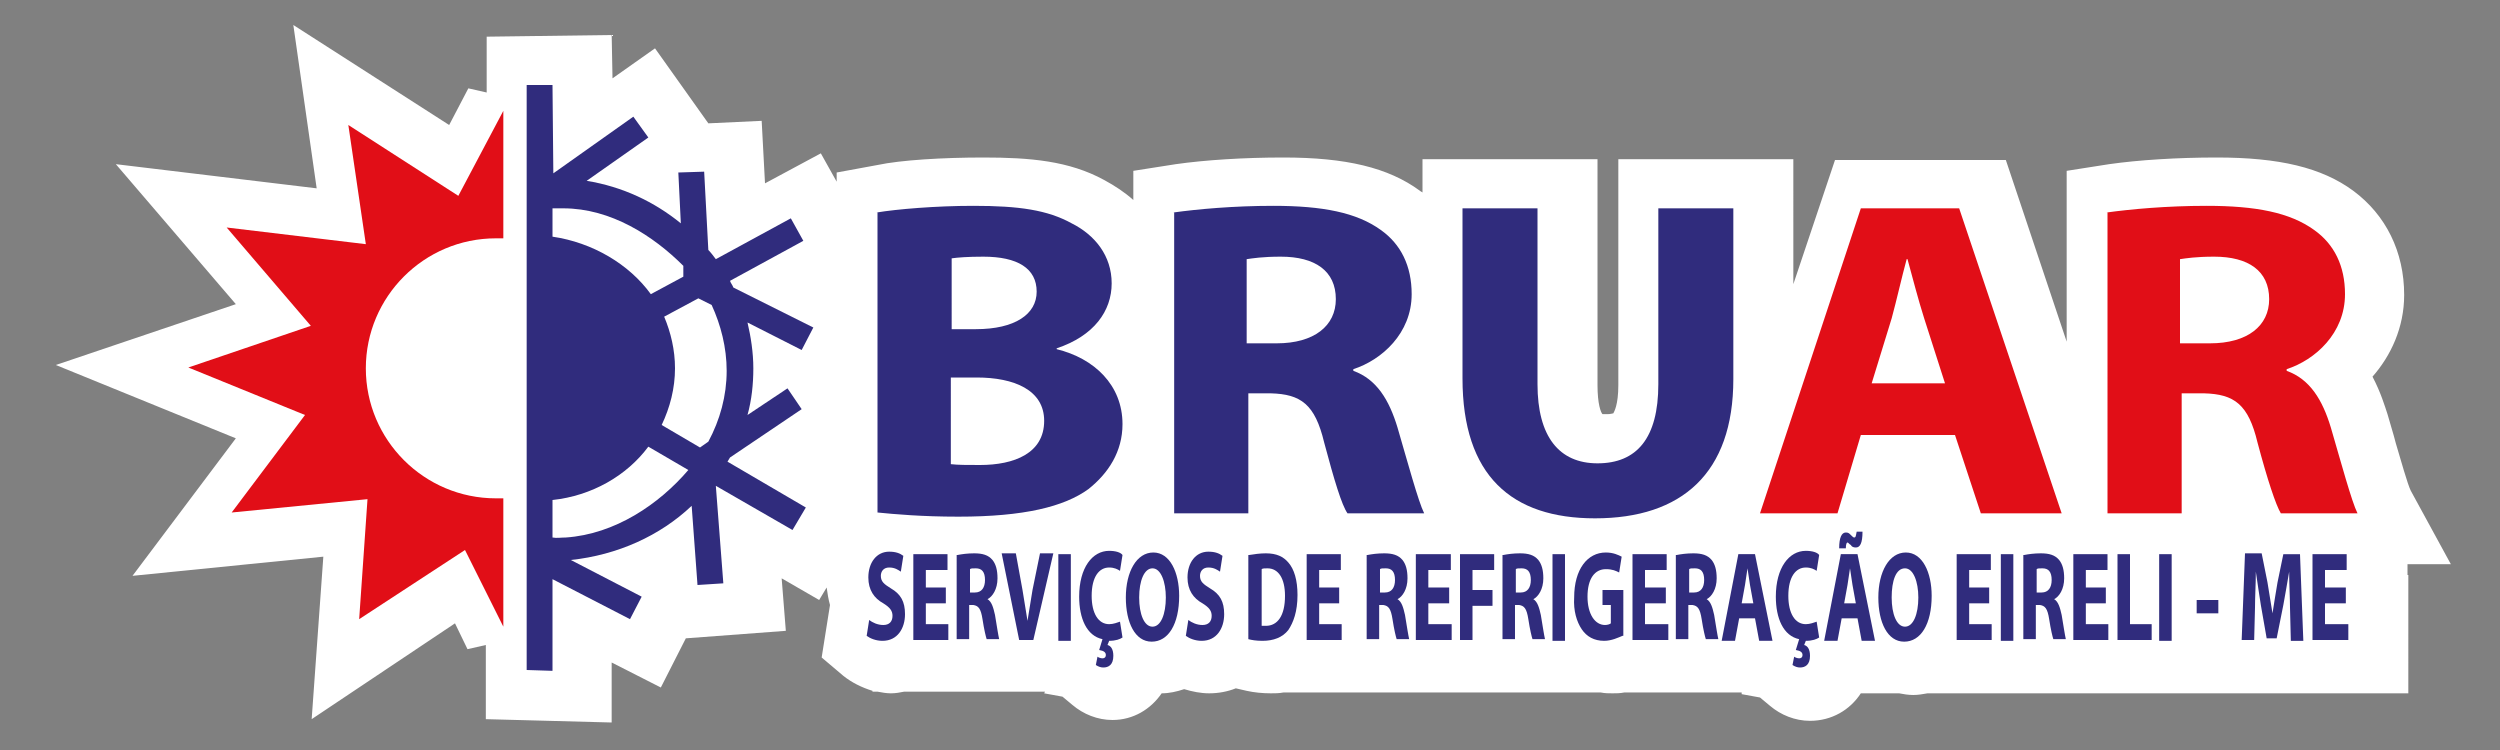 <svg xmlns="http://www.w3.org/2000/svg" xmlns:xlink="http://www.w3.org/1999/xlink" id="Camada_1" x="0px" y="0px" viewBox="0 0 300 90" style="enable-background:new 0 0 300 90;" xml:space="preserve"><rect x="0" y="0" width="300" height="90" fill="#808080" stroke="none"/><style type="text/css">	.st0{fill:#FFFFFF;}	.st1{fill:#E10E17;}	.st2{fill:#302C7D;}</style><path class="st0" d="M288.8,67.7h5.3l-4.8-8.8c-0.4-0.8-1.2-3.7-1.8-5.7c-0.3-1.2-0.7-2.4-1-3.5c-0.3-0.9-0.8-2.6-1.8-4.5 c2.2-2.5,3.8-5.9,3.8-9.8c0-5.2-2.2-9.6-6.1-12.5c-3.8-2.8-8.9-4-16.4-4c-4.7,0-9.4,0.3-12.9,0.8l-5.1,0.8v20.5l-7.3-21.8h-20.5 l-5,14.9V19.1h-21v27.1c0,2.4-0.5,3.2-0.6,3.4c-0.1,0-0.3,0.1-0.7,0.1c-0.3,0-0.5,0-0.6,0c0,0,0,0,0,0c-0.2-0.2-0.6-1.2-0.6-3.5 V19.1h-21v4c-0.1-0.1-0.2-0.1-0.3-0.2c-3.8-2.8-8.9-4-16.4-4c-4.7,0-9.4,0.3-12.9,0.8l-5.1,0.8v3.5c-1-0.9-2.2-1.7-3.5-2.4 c-4.2-2.3-8.9-2.7-14.5-2.7c-4.8,0-9.9,0.3-12.7,0.9l-4.9,0.9v1.1l-1.9-3.4l-6.7,3.6l-0.4-7.5l-6.4,0.3l-6.4-9l-5.1,3.6l-0.1-5.2 l-15,0.2v6.7l-2.2-0.5L53.9,15L35.2,3L38,22.6l-24.1-2.9l14.4,16.8L6.7,43.8l21.6,8.8L15.9,69.1l22.9-2.3l-1.4,19.5l17.2-11.5 l1.5,3.1l2.2-0.5v8.9l15.1,0.4v-7.2l5.9,3l3-5.9l12-0.9l-0.5-6.3l4.5,2.6l0.9-1.5c0.1,0.7,0.2,1.4,0.4,2.1l-1,6.3l2.6,2.2 c1,0.8,2.2,1.4,3.5,1.8v0.1h0.6c0.5,0.1,1.1,0.2,1.6,0.2c0.6,0,1.1-0.1,1.6-0.2h1.4h8.5h2.5h1.1h3.4l-0.1,0.2l2.2,0.4l1.2,1 c1.3,1.1,3,1.8,4.8,1.8c2.5,0,4.6-1.3,5.9-3.2c0.9,0,1.8-0.2,2.7-0.5c1,0.3,2,0.5,3,0.5c1.1,0,2.2-0.2,3.2-0.6l1.3,0.3 c0.9,0.2,1.9,0.3,2.9,0.3c0.5,0,1,0,1.5-0.1h5h5.9h3.1h2.2h5.2h2.9h2.9h0.1h2.4h7.2h1.2c0.5,0.1,0.9,0.1,1.4,0.1 c0.5,0,0.9,0,1.4-0.1h1.3h4.2h6.8h1.8l0,0.2l2.2,0.4l1.2,1c1.3,1.1,3,1.8,4.8,1.8c2.6,0,4.8-1.3,6.1-3.3h4.6 c0.5,0.1,1.1,0.2,1.7,0.2c0.6,0,1.1-0.1,1.7-0.2h2.2h1.7h2.8h5.9h2.3h2.5h0.5h5.1h3.1h2.8h3.7h1.5h2.4h4.9h11.1h5.2V69h-0.1V67.7z"></path><path class="st1" d="M59.5,59.8c-8.6,0-15.6-7-15.6-15.6c0-8.6,7-15.6,15.6-15.6c0.3,0,0.6,0,0.9,0V13.3L55,23.5l-13.2-8.5l2.1,14.3 l-16.7-2l10.1,11.8l-14.7,5l14,5.7l-8.8,11.7l16.3-1.6l-1,14.4L55.8,66l4.6,9.2V59.8C60.1,59.8,59.8,59.8,59.5,59.8"></path><path class="st2" d="M63.2,80.4l3.1,0.1V69.5l9.3,4.8l1.4-2.7l-8.5-4.4c5.6-0.6,10.7-2.9,14.5-6.5l0.7,9.5l3.1-0.2l-0.9-11.7 l9.2,5.3l1.6-2.7l-9.4-5.5c0.1-0.2,0.2-0.3,0.3-0.5l8.6-5.8l-1.7-2.5l-4.8,3.2c0.5-1.8,0.7-3.7,0.7-5.6c0-1.9-0.3-3.8-0.7-5.5 l6.5,3.3l1.4-2.7L88,34.5c-0.1-0.3-0.3-0.5-0.4-0.8l8.8-4.8l-1.5-2.7l-9,4.9c-0.3-0.4-0.6-0.8-0.9-1.1l-0.5-9.4l-3.1,0.1l0.3,6.1 c-3.2-2.6-7-4.4-11.3-5.1l7.4-5.2L76,14l-9.6,6.8l-0.1-10.6l-3.1,0 M87.2,44.5c0,3-0.8,5.9-2.2,8.5l-1,0.7L79.4,51 c1-2.1,1.6-4.4,1.6-6.8c0-2.2-0.5-4.3-1.3-6.2l4.1-2.2l1.6,0.8C86.5,39,87.2,41.7,87.2,44.5 M82,33.2l-3.9,2.1 c-2.6-3.6-7-6.2-11.8-6.9l0-3.4c0.4,0,1,0,1.3,0c5.7,0,10.8,3.3,14.4,6.9L82,33.2z M67.9,64.5c-0.6,0-1.1,0.1-1.6,0V60 c4.7-0.5,8.9-2.9,11.5-6.4l4.8,2.8C79.1,60.5,73.8,64.1,67.9,64.5"></path><path class="st2" d="M105.2,25.5c2.4-0.4,7.1-0.8,11.6-0.8c5.5,0,8.9,0.5,11.8,2.1c2.8,1.4,4.8,3.9,4.8,7.2c0,3.3-2.1,6.3-6.6,7.8 v0.1c4.5,1.1,7.9,4.3,7.9,9c0,3.3-1.7,5.9-4.1,7.8c-2.9,2.1-7.7,3.3-15.6,3.3c-4.4,0-7.7-0.3-9.7-0.5V25.5z M114.1,39.5h3 c4.7,0,7.3-1.8,7.3-4.5c0-2.8-2.3-4.2-6.4-4.2c-1.9,0-3.1,0.1-3.8,0.2V39.5z M114.1,55.7c0.9,0.1,1.9,0.1,3.5,0.1 c4.1,0,7.7-1.4,7.7-5.3c0-3.7-3.6-5.2-8.1-5.2h-3.1V55.7z"></path><path class="st2" d="M140.8,25.5c2.9-0.4,7.2-0.8,12-0.8c5.9,0,10,0.8,12.9,2.9c2.4,1.7,3.7,4.3,3.7,7.7c0,4.7-3.6,7.9-7,9v0.2 c2.8,1,4.3,3.5,5.3,6.8c1.2,4.1,2.5,8.9,3.2,10.3h-9.2c-0.7-1-1.6-4-2.8-8.5c-1.1-4.6-2.8-5.8-6.4-5.9h-2.7v14.4h-8.9V25.5z  M149.7,41.2h3.5c4.5,0,7.1-2.1,7.1-5.3c0-3.4-2.5-5.1-6.6-5.1c-2.2,0-3.4,0.2-4.1,0.3V41.2z"></path><path class="st2" d="M184.5,25v21.1c0,6.3,2.6,9.5,7.2,9.5c4.7,0,7.3-3,7.3-9.5V25h9v20.5c0,11.3-6.2,16.7-16.6,16.7 c-10,0-15.9-5.1-15.9-16.8V25H184.5z"></path><path class="st1" d="M223.3,52.2l-2.8,9.4h-9.3L223.3,25h11.8l12.3,36.6h-9.7l-3.1-9.4H223.3z M233.4,46l-2.5-7.8 c-0.7-2.2-1.4-4.9-2-7.1h-0.1c-0.6,2.2-1.2,4.9-1.8,7.1l-2.4,7.8H233.4z"></path><path class="st1" d="M252.8,25.5c2.9-0.4,7.2-0.8,12-0.8c5.9,0,10,0.8,12.9,2.9c2.4,1.7,3.7,4.3,3.7,7.7c0,4.7-3.6,7.9-7,9v0.2 c2.8,1,4.3,3.5,5.3,6.8c1.2,4.1,2.5,8.9,3.2,10.3h-9.2c-0.6-1-1.6-4-2.8-8.5c-1.1-4.6-2.8-5.8-6.4-5.9h-2.7v14.4h-8.9V25.5z  M261.7,41.2h3.5c4.5,0,7.1-2.1,7.1-5.3c0-3.4-2.5-5.1-6.6-5.1c-2.2,0-3.4,0.2-4.1,0.3V41.2z"></path><path class="st2" d="M104.3,74.4c0.4,0.3,1,0.6,1.7,0.6c0.7,0,1.1-0.4,1.1-1.1c0-0.6-0.3-1-1.1-1.5c-1.1-0.6-1.8-1.6-1.8-3.1 c0-1.8,1-3.1,2.5-3.1c0.8,0,1.3,0.2,1.7,0.5l-0.3,1.9c-0.3-0.2-0.7-0.5-1.4-0.5c-0.7,0-1,0.5-1,1c0,0.7,0.4,1,1.2,1.5 c1.2,0.7,1.7,1.6,1.7,3.1c0,1.7-0.9,3.2-2.7,3.2c-0.8,0-1.5-0.3-1.9-0.6L104.3,74.4z"></path><polygon class="st2" points="113.5,72.4 111.1,72.4 111.1,74.9 113.8,74.9 113.8,76.8 109.6,76.8 109.6,66.5 113.7,66.5 113.7,68.4  111.1,68.4 111.1,70.5 113.5,70.5 "></polygon><path class="st2" d="M114.9,66.6c0.5-0.1,1.2-0.2,2-0.2c1,0,1.7,0.2,2.2,0.8c0.4,0.5,0.6,1.2,0.6,2.2c0,1.3-0.6,2.2-1.2,2.5v0 c0.5,0.3,0.7,1,0.9,1.9c0.2,1.2,0.4,2.5,0.5,2.9h-1.5c-0.1-0.3-0.3-1.1-0.5-2.4c-0.2-1.3-0.5-1.6-1.1-1.7h-0.5v4.1h-1.5V66.6z  M116.4,71.1h0.6c0.8,0,1.2-0.6,1.2-1.5c0-1-0.4-1.4-1.1-1.4c-0.4,0-0.6,0-0.7,0.1V71.1z"></path><path class="st2" d="M122.3,76.8l-2.1-10.4h1.7l0.8,4.4c0.2,1.2,0.4,2.4,0.6,3.7h0c0.2-1.2,0.4-2.5,0.6-3.7l0.9-4.4h1.6L124,76.8 H122.3z"></path><rect x="127" y="66.5" class="st2" width="1.5" height="10.4"></rect><path class="st2" d="M134.7,76.5c-0.3,0.2-0.8,0.4-1.6,0.4l-0.2,0.5c0.4,0.1,0.7,0.5,0.7,1.3c0,1.1-0.6,1.4-1.2,1.4 c-0.3,0-0.6-0.1-0.9-0.3l0.2-1c0.1,0.1,0.4,0.2,0.6,0.2c0.2,0,0.4-0.1,0.4-0.4c0-0.3-0.2-0.5-0.8-0.6l0.4-1.3 c-1.9-0.4-2.8-2.5-2.8-5.1c0-3.5,1.6-5.5,3.6-5.5c0.8,0,1.4,0.2,1.6,0.5l-0.3,1.9c-0.3-0.2-0.7-0.4-1.3-0.4c-1.2,0-2.1,1.1-2.1,3.4 c0,2.1,0.8,3.4,2.1,3.4c0.5,0,1-0.2,1.3-0.3L134.7,76.5z"></path><path class="st2" d="M141.5,71.5c0,3.4-1.3,5.5-3.3,5.5c-2,0-3.1-2.3-3.1-5.3c0-3.1,1.3-5.4,3.3-5.4 C140.4,66.3,141.5,68.7,141.5,71.5 M136.7,71.7c0,2,0.6,3.5,1.6,3.5c1,0,1.6-1.5,1.6-3.5c0-1.9-0.6-3.5-1.6-3.5 C137.3,68.2,136.7,69.7,136.7,71.7"></path><path class="st2" d="M142.6,74.4c0.4,0.3,1,0.6,1.7,0.6c0.7,0,1.1-0.4,1.1-1.1c0-0.6-0.3-1-1.1-1.5c-1.1-0.6-1.8-1.6-1.8-3.1 c0-1.8,1-3.1,2.5-3.1c0.8,0,1.3,0.2,1.7,0.5l-0.3,1.9c-0.3-0.2-0.7-0.5-1.4-0.5c-0.7,0-1,0.5-1,1c0,0.7,0.4,1,1.2,1.5 c1.2,0.7,1.7,1.6,1.7,3.1c0,1.7-0.9,3.2-2.7,3.2c-0.8,0-1.5-0.3-1.9-0.6L142.6,74.4z"></path><path class="st2" d="M149.9,66.6c0.6-0.1,1.3-0.2,2-0.2c1.3,0,2.1,0.4,2.7,1.1c0.7,0.8,1.1,2.1,1.1,3.9c0,2-0.5,3.3-1.1,4.2 c-0.7,0.9-1.8,1.3-3.1,1.3c-0.8,0-1.3-0.1-1.7-0.2V66.6z M151.4,75.1c0.1,0,0.3,0,0.5,0c1.4,0,2.3-1.2,2.3-3.6 c0-2.1-0.8-3.3-2.1-3.3c-0.3,0-0.6,0-0.7,0.1V75.1z"></path><polygon class="st2" points="160.7,72.4 158.3,72.4 158.3,74.9 161,74.9 161,76.8 156.8,76.8 156.8,66.5 160.9,66.5 160.9,68.4  158.3,68.4 158.3,70.5 160.7,70.5 "></polygon><path class="st2" d="M164.1,66.6c0.5-0.1,1.2-0.2,2-0.2c1,0,1.7,0.2,2.2,0.8c0.4,0.5,0.6,1.2,0.6,2.2c0,1.3-0.6,2.2-1.2,2.5v0 c0.5,0.3,0.7,1,0.9,1.9c0.2,1.2,0.4,2.5,0.5,2.9h-1.5c-0.1-0.3-0.3-1.1-0.5-2.4c-0.2-1.3-0.5-1.6-1.1-1.7h-0.5v4.1h-1.5V66.6z  M165.6,71.1h0.6c0.8,0,1.2-0.6,1.2-1.5c0-1-0.4-1.4-1.1-1.4c-0.4,0-0.6,0-0.7,0.1V71.1z"></path><polygon class="st2" points="173.9,72.4 171.4,72.4 171.4,74.9 174.2,74.9 174.2,76.8 169.9,76.8 169.9,66.5 174.1,66.5 174.1,68.4  171.4,68.4 171.4,70.5 173.9,70.5 "></polygon><polygon class="st2" points="175.2,66.5 179.3,66.5 179.3,68.4 176.7,68.4 176.7,70.8 179.1,70.8 179.1,72.7 176.7,72.7 176.7,76.8  175.2,76.8 "></polygon><path class="st2" d="M180.4,66.6c0.5-0.1,1.2-0.2,2-0.2c1,0,1.7,0.2,2.2,0.8c0.4,0.5,0.6,1.2,0.6,2.2c0,1.3-0.6,2.2-1.2,2.5v0 c0.5,0.3,0.7,1,0.9,1.9c0.2,1.2,0.4,2.5,0.5,2.9h-1.5c-0.1-0.3-0.3-1.1-0.5-2.4c-0.2-1.3-0.5-1.6-1.1-1.7h-0.5v4.1h-1.5V66.6z  M181.9,71.1h0.6c0.8,0,1.2-0.6,1.2-1.5c0-1-0.4-1.4-1.1-1.4c-0.4,0-0.6,0-0.7,0.1V71.1z"></path><rect x="186.3" y="66.5" class="st2" width="1.5" height="10.4"></rect><path class="st2" d="M194.7,76.3c-0.5,0.2-1.3,0.6-2.2,0.6c-1.2,0-2.1-0.5-2.7-1.4c-0.6-0.9-1-2.2-0.9-3.8c0-3.4,1.6-5.4,3.8-5.4 c0.9,0,1.5,0.3,1.9,0.5l-0.3,1.9c-0.4-0.2-0.8-0.4-1.6-0.4c-1.3,0-2.2,1.1-2.2,3.3c0,2.1,0.9,3.4,2.1,3.4c0.3,0,0.6-0.1,0.7-0.2 v-2.2h-1v-1.8h2.5V76.3z"></path><polygon class="st2" points="199.9,72.4 197.4,72.4 197.4,74.9 200.2,74.9 200.2,76.8 195.9,76.8 195.9,66.5 200,66.5 200,68.4  197.4,68.4 197.4,70.5 199.9,70.5 "></polygon><path class="st2" d="M201.2,66.6c0.5-0.1,1.2-0.2,2-0.2c1,0,1.7,0.2,2.2,0.8c0.4,0.5,0.6,1.2,0.6,2.2c0,1.3-0.6,2.2-1.2,2.5v0 c0.5,0.3,0.7,1,0.9,1.9c0.2,1.2,0.4,2.5,0.5,2.9h-1.5c-0.1-0.3-0.3-1.1-0.5-2.4c-0.2-1.3-0.5-1.6-1.1-1.7h-0.5v4.1h-1.5V66.6z  M202.7,71.1h0.6c0.8,0,1.2-0.6,1.2-1.5c0-1-0.4-1.4-1.1-1.4c-0.4,0-0.6,0-0.7,0.1V71.1z"></path><path class="st2" d="M208.7,74.2l-0.5,2.7h-1.6l2-10.4h2l2.1,10.4h-1.6l-0.5-2.7H208.7z M210.4,72.4l-0.4-2.2 c-0.1-0.6-0.2-1.4-0.3-2h0c-0.1,0.6-0.2,1.4-0.3,2l-0.4,2.2H210.4z"></path><path class="st2" d="M218.3,76.5c-0.3,0.2-0.8,0.4-1.6,0.4l-0.2,0.5c0.4,0.1,0.7,0.5,0.7,1.3c0,1.1-0.6,1.4-1.2,1.4 c-0.3,0-0.6-0.1-0.9-0.3l0.2-1c0.1,0.1,0.4,0.2,0.6,0.2c0.2,0,0.4-0.1,0.4-0.4c0-0.3-0.2-0.5-0.8-0.6l0.4-1.3 c-1.9-0.4-2.8-2.5-2.8-5.1c0-3.5,1.6-5.5,3.6-5.5c0.8,0,1.4,0.2,1.6,0.5l-0.3,1.9c-0.3-0.2-0.7-0.4-1.3-0.4c-1.2,0-2.1,1.1-2.1,3.4 c0,2.1,0.8,3.4,2.1,3.4c0.5,0,1-0.2,1.3-0.3L218.3,76.5z"></path><path class="st2" d="M221,74.2l-0.5,2.7h-1.6l2-10.4h2l2.1,10.4h-1.6l-0.5-2.7H221z M220.7,65.8c0-1.3,0.3-1.9,0.8-1.9 c0.3,0,0.4,0.1,0.6,0.3c0.2,0.2,0.3,0.3,0.4,0.3c0.2,0,0.2-0.2,0.3-0.7h0.7c0,1.4-0.3,1.9-0.8,1.9c-0.3,0-0.5-0.1-0.6-0.3 c-0.2-0.1-0.3-0.3-0.4-0.3c-0.1,0-0.2,0.2-0.2,0.7H220.7z M222.7,72.4l-0.4-2.2c-0.1-0.6-0.2-1.4-0.3-2h0c-0.1,0.6-0.2,1.4-0.3,2 l-0.4,2.2H222.7z"></path><path class="st2" d="M231.8,71.5c0,3.4-1.3,5.5-3.3,5.5c-2,0-3.1-2.3-3.1-5.3c0-3.1,1.3-5.4,3.3-5.4 C230.7,66.3,231.8,68.7,231.8,71.5 M227,71.7c0,2,0.6,3.5,1.6,3.5c1,0,1.6-1.5,1.6-3.5c0-1.9-0.6-3.5-1.6-3.5 C227.5,68.2,227,69.7,227,71.7"></path><polygon class="st2" points="238.7,72.4 236.3,72.4 236.3,74.9 239,74.9 239,76.8 234.8,76.8 234.8,66.5 238.9,66.5 238.9,68.4  236.3,68.4 236.3,70.5 238.7,70.5 "></polygon><rect x="240.1" y="66.5" class="st2" width="1.5" height="10.4"></rect><path class="st2" d="M242.9,66.6c0.5-0.1,1.2-0.2,2-0.2c1,0,1.7,0.2,2.2,0.8c0.4,0.5,0.6,1.2,0.6,2.2c0,1.3-0.6,2.2-1.2,2.5v0 c0.5,0.3,0.7,1,0.9,1.9c0.2,1.2,0.4,2.5,0.5,2.9h-1.5c-0.1-0.3-0.3-1.1-0.5-2.4c-0.2-1.3-0.5-1.6-1.1-1.7h-0.5v4.1h-1.5V66.6z  M244.4,71.1h0.6c0.8,0,1.2-0.6,1.2-1.5c0-1-0.4-1.4-1.1-1.4c-0.4,0-0.6,0-0.7,0.1V71.1z"></path><polygon class="st2" points="252.7,72.4 250.3,72.4 250.3,74.9 253,74.9 253,76.8 248.8,76.8 248.8,66.5 252.9,66.5 252.9,68.4  250.3,68.4 250.3,70.5 252.7,70.5 "></polygon><polygon class="st2" points="254.1,66.5 255.6,66.5 255.6,74.9 258.2,74.9 258.2,76.8 254.1,76.8 "></polygon><rect x="259.1" y="66.5" class="st2" width="1.5" height="10.4"></rect><rect x="263.6" y="72" class="st2" width="2.6" height="1.6"></rect><path class="st2" d="M274.8,72.9c0-1.2-0.1-2.7-0.1-4.3h0c-0.2,1.3-0.5,2.8-0.7,4l-0.8,4H272l-0.7-4c-0.2-1.2-0.4-2.7-0.6-4h0 c0,1.4-0.1,3-0.1,4.3l-0.1,3.9H269l0.4-10.4h2l0.7,3.5c0.2,1.2,0.4,2.5,0.6,3.7h0c0.2-1.2,0.4-2.6,0.6-3.7l0.7-3.4h2l0.4,10.4h-1.5 L274.8,72.9z"></path><polygon class="st2" points="281.5,72.4 279,72.4 279,74.9 281.8,74.9 281.8,76.8 277.5,76.8 277.5,66.5 281.6,66.5 281.6,68.4  279,68.4 279,70.5 281.5,70.5 "></polygon></svg>